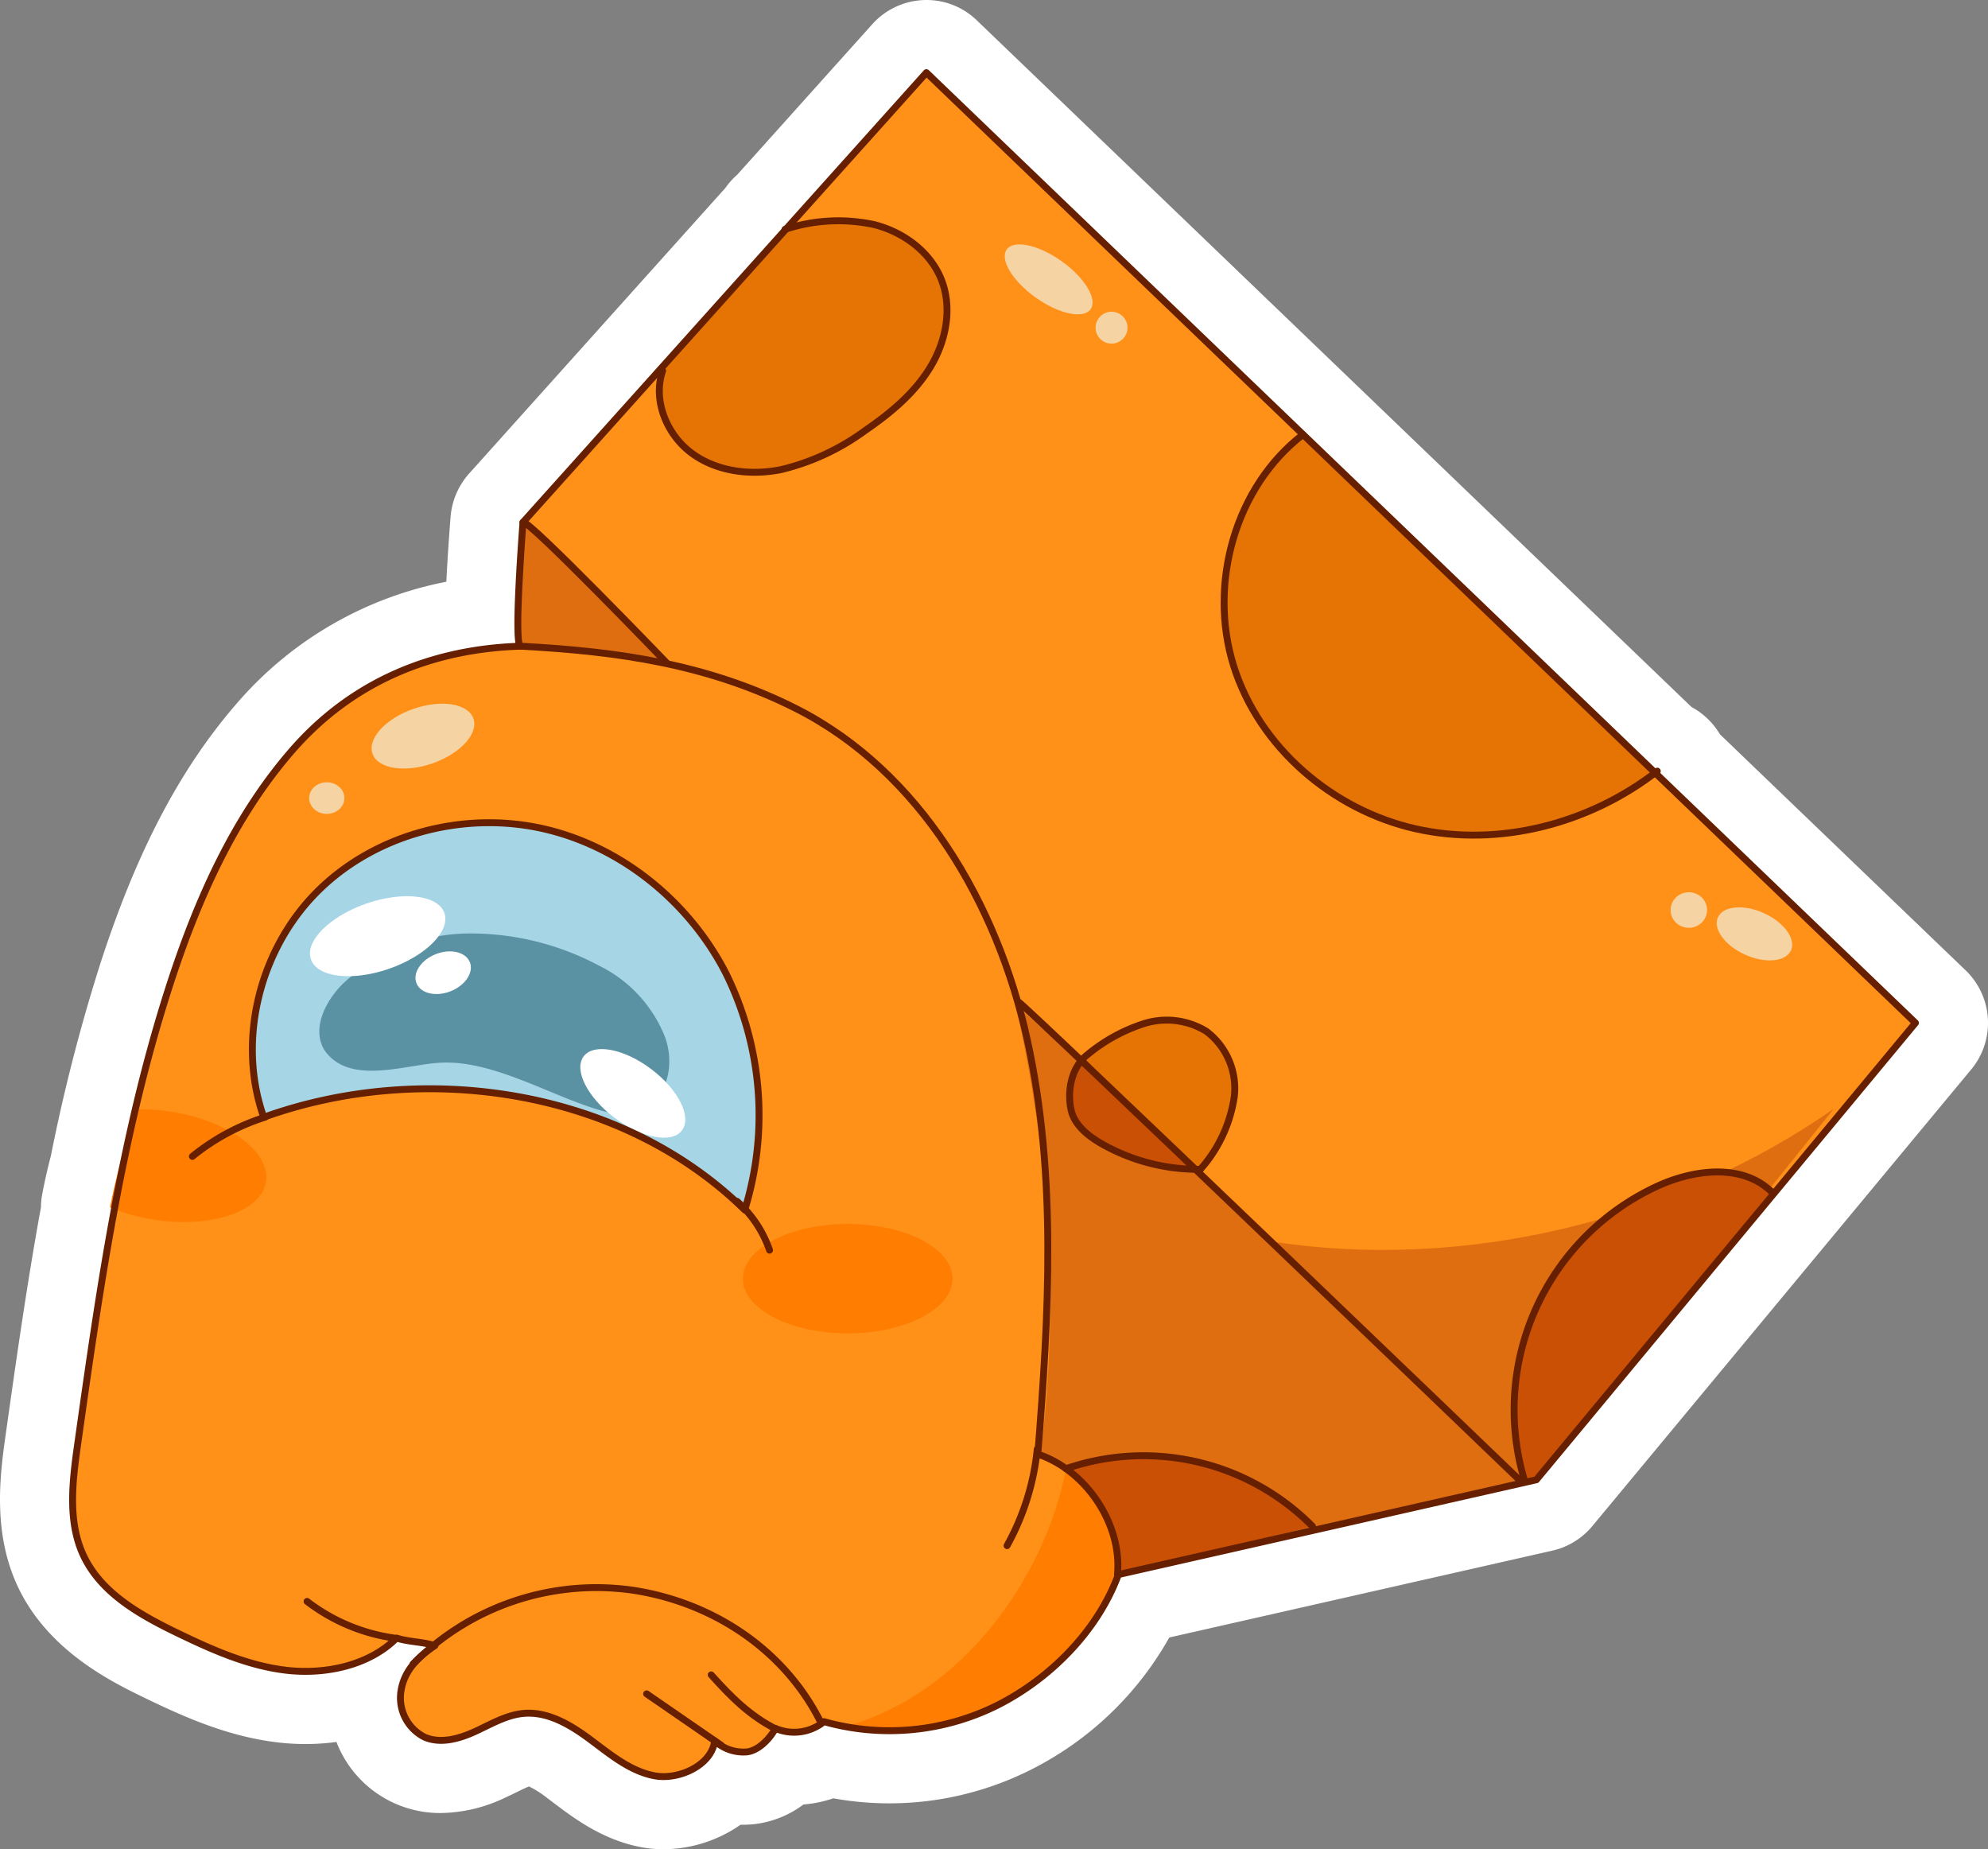 <svg xmlns="http://www.w3.org/2000/svg" viewBox="0 0 288.134 268"><rect x="0" y="0" width="288.134" height="268" fill="#808080" stroke="none"/><defs><style>.cls-1{fill:#fff;}.cls-2{fill:#ff9118;}.cls-3{fill:#df6e11;}.cls-4{fill:#a6d5e6;}.cls-5{fill:#e57405;}.cls-6{fill:#c95004;}.cls-7{fill:#bc6101;}.cls-8{fill:#5a91a3;}.cls-9{fill:#f6d3a3;}.cls-10{fill:#ff7d01;}.cls-11{fill:none;stroke:#661f00;stroke-linecap:round;stroke-linejoin:round;}</style></defs><title>among-us-big-cheese</title><g id="Layer_10"><path d="M102.105,279a12.58,12.58,0,0,1-2.319-.211c-4.42-.827-7.737-3.334-10.664-5.546l-.876-.659c-1.722-1.285-3.94-2.773-5.681-2.773-.081,0-.163.003-.244.01a12.9,12.9,0,0,0-3.701,1.412c-.511.25-1.023.499-1.537.734a17.337,17.337,0,0,1-7.237,1.785,11.467,11.467,0,0,1-4.566-.92A11.643,11.643,0,0,1,58.46,262.512a27.628,27.628,0,0,1-8.272,1.241,29.195,29.195,0,0,1-3.198-.176c-6.524-.721-12.277-3.294-17.611-5.869-4.394-2.12-12.573-6.067-16.265-13.739-3.203-6.657-2.159-14.055-1.396-19.457,1.525-10.808,3.1-21.97,5.162-33.173a4.993,4.993,0,0,1,.07-1.269c.3-1.63.683-3.327,1.239-5.487A251.662,251.662,0,0,1,25.167,157.385c5.077-15.757,11.118-27.305,19.011-36.34A49.02,49.02,0,0,1,75.481,104.577c.047-2.764.242-6.94.743-13.322a5.048,5.048,0,0,1,.084-.6,5.512,5.512,0,0,1,.75-1.899,4.978,4.978,0,0,1,.444-.624c.039-.046.078-.092.118-.137L115.023,46.311a5.598,5.598,0,0,1,1.269-1.414l19.794-22.061a5.548,5.548,0,0,1,3.901-1.832c.079-.003.157-.005.228-.005a5.488,5.488,0,0,1,3.811,1.537L248.224,122.639a5.544,5.544,0,0,1,2.941,2.825l36.214,34.79a5.549,5.549,0,0,1,.423,7.518l-54.943,66.214a5.562,5.562,0,0,1-3.024,1.859L172.008,248.958a42.624,42.624,0,0,1-18.966,19.078,40.464,40.464,0,0,1-18.221,4.314h-.001a40.14,40.14,0,0,1-8.588-.924,12.951,12.951,0,0,1-5.312,1.149q-.209,0-.416-.007a10.13,10.13,0,0,1-5.776,2.824,11.383,11.383,0,0,1-1.157.059,10.818,10.818,0,0,1-1.875-.163,12.595,12.595,0,0,1-1.143.95A14.531,14.531,0,0,1,102.105,279Z" class="cls-1" transform="translate(-5.93 -16)"/><path d="M140.214,26a.527.527,0,0,1,.353.148L245.87,127.312a.545.545,0,0,1,.275-.075.511.511,0,0,1,.406.197.528.528,0,0,1,.046.576l37.318,35.85a.528.528,0,0,1,.041.718L229.011,230.794a.528.528,0,0,1-.29.178L168.42,244.644c-2.947,7.754-9.521,14.815-17.64,18.932A35.416,35.416,0,0,1,134.82,267.35a34.959,34.959,0,0,1-9.343-1.261,7.574,7.574,0,0,1-4.558,1.486,6.653,6.653,0,0,1-2.382-.419c-.957,1.557-2.652,3.09-4.319,3.261a6.144,6.144,0,0,1-4.359-1.22,5.979,5.979,0,0,1-2.272,3.015A9.507,9.507,0,0,1,102.105,274a7.61,7.61,0,0,1-1.396-.125c-3.266-.611-5.964-2.649-8.573-4.621l-.884-.666c-2.528-1.887-5.51-3.779-8.689-3.779q-.334,0-.671.029a16.019,16.019,0,0,0-5.466,1.901c-.475.232-.95.463-1.426.682a12.604,12.604,0,0,1-5.155,1.331,6.461,6.461,0,0,1-2.588-.512,6.86,6.86,0,0,1-3.685-7.517,8.259,8.259,0,0,1,1.72-3.689.514.514,0,0,1,.128-.255c.201-.206.415-.397.621-.598.104-.106.217-.211.328-.315q.623-.593,1.273-1.155c-.503-.097-1.007-.17-1.529-.242a18.807,18.807,0,0,1-2.562-.477c-3.173,3.031-8.107,4.761-13.365,4.761a24.14,24.14,0,0,1-2.65-.146c-5.737-.634-11.043-3.016-15.987-5.402-5.321-2.568-11.225-5.779-13.932-11.404-2.546-5.291-1.661-11.557-.951-16.591,1.592-11.282,3.215-22.761,5.353-34.176-.05-.021-.105-.039-.154-.06.326-1.773.745-3.525,1.195-5.268a248.126,248.126,0,0,1,6.863-26.787c4.863-15.089,10.588-26.079,18.018-34.585,8.182-9.367,19.474-14.608,32.695-15.185-.467-2.849.13-11.893.57-17.503l.005-.011a.517.517,0,0,1,.116-.27c.007-.009.005-.022.013-.03l37.842-42.174a.525.525,0,0,1,.369-.425l.016-.004,20.239-22.555a.527.527,0,0,1,.374-.175L140.214,26m0-10c-.131,0-.27.003-.408.008a10.578,10.578,0,0,0-7.454,3.504l-19.56,21.799a10.65,10.65,0,0,0-1.71,1.906L73.899,84.656a9.995,9.995,0,0,0-1.069,1.432,10.486,10.486,0,0,0-1.419,3.559,9.985,9.985,0,0,0-.167,1.157l-.005.06c-.303,3.865-.498,6.959-.615,9.446A53.496,53.496,0,0,0,40.412,117.755c-8.354,9.564-14.711,21.67-20.004,38.096a256.339,256.339,0,0,0-7.093,27.61c-.569,2.215-.966,3.984-1.282,5.704a10.017,10.017,0,0,0-.166,1.791c-2.034,11.128-3.591,22.165-5.1,32.857-.804,5.695-2.018,14.301,1.841,22.323,4.451,9.249,13.654,13.689,18.598,16.075,5.474,2.641,11.925,5.527,19.235,6.335a34.256,34.256,0,0,0,3.748.207,33.42,33.42,0,0,0,4.503-.303,16.09,16.09,0,0,0,15.156,10.302,22.192,22.192,0,0,0,9.318-2.238c.544-.249,1.082-.51,1.62-.773.561-.274,1.318-.643,1.816-.843a14.843,14.843,0,0,1,2.671,1.705l.852.641c3.017,2.28,7.169,5.417,12.748,6.46a17.65,17.65,0,0,0,3.234.295,19.661,19.661,0,0,0,11.157-3.552c.102.002.205.003.308.003a16.453,16.453,0,0,0,1.66-.085,14.676,14.676,0,0,0,7.148-2.85,17.863,17.863,0,0,0,4.326-.897,45.593,45.593,0,0,0,28.599-4.125,47.435,47.435,0,0,0,20.097-19.18l55.533-12.591a10.584,10.584,0,0,0,5.782-3.554l54.936-66.205a10.564,10.564,0,0,0-.816-14.322L255.203,122.411a10.582,10.582,0,0,0-4.104-3.942L147.495,18.937A10.467,10.467,0,0,0,140.214,16ZM71.278,90.499Z" class="cls-1" transform="translate(-5.93 -16)"/><path d="M81.381,109.65c-1.057,0,.352-17.962.352-17.962L140.199,26.529,283.547,164.242l-54.944,66.215-60.579,13.736c-2.985,8.101-9.784,15.009-17.484,18.913a34.987,34.987,0,0,1-25.185,2.401,6.868,6.868,0,0,1-7.042.976c-.784,1.491-2.474,3.238-4.149,3.409a5.224,5.224,0,0,1-4.486-1.848c-.413,3.542-5.366,5.966-8.872,5.311s-6.38-3.057-9.238-5.19-6.166-4.157-9.72-3.853c-2.519.215-4.769,1.575-7.068,2.628s-4.992,1.815-7.314.814a6.378,6.378,0,0,1-3.375-6.936,9.323,9.323,0,0,1,5.021-6.287c-1.878-.589-3.831-.546-5.709-1.135-3.952,3.959-10.249,5.298-15.809,4.684s-10.778-2.921-15.815-5.352c-5.408-2.609-11.082-5.747-13.686-11.157-2.394-4.976-1.676-10.82-.904-16.288,3.148-22.313,6.326-44.755,13.237-66.203,3.993-12.391,9.348-24.594,17.913-34.399S68.368,110.048,81.381,109.65Z" class="cls-2" transform="translate(-5.93 -16)"/><path d="M177.006,241.763c-4.93-5.538-10.177-11.293-17.184-13.719-1.005-.348-2.188-.406-3.157-.846,2.914-21.67,1.319-44.168-3.534-65.488,12.841,10.886,24.931,22.131,36.713,34.155,28.173,4.452,58.442-2.879,81.859-19.165l-43.1,53.755-50.542,11.271" class="cls-3" transform="translate(-5.93 -16)"/><path d="M44.155,177.918c-3.917-11.083-.639-24.212,7.627-32.57s20.999-11.803,32.492-9.333,21.505,10.577,26.866,21.039a46.413,46.413,0,0,1,2.727,34.295C96.143,173.926,67.542,169.511,44.155,177.918Z" class="cls-4" transform="translate(-5.93 -16)"/><path d="M194.76,78.994c-9.812,7.564-13.731,21.614-10.05,33.444s14.341,20.973,26.431,23.681,25.213-.752,34.991-8.36" class="cls-5" transform="translate(-5.93 -16)"/><path d="M226.79,230.219a35.655,35.655,0,0,1,19.381-42.331c5.313-2.437,12.253-3.267,16.469.781l-34.037,41.787Z" class="cls-6" transform="translate(-5.93 -16)"/><path d="M177.495,184.474c.914.028,1.493,1.127,2.382,1.12a20.694,20.694,0,0,0,4.944-10.657,10.359,10.359,0,0,0-4.048-9.477,10.985,10.985,0,0,0-9.038-1.115,24.656,24.656,0,0,0-8.187,4.498,5.49,5.49,0,0,0-.465.433C167.881,174.348,172.482,179.617,177.495,184.474Z" class="cls-5" transform="translate(-5.93 -16)"/><path d="M163.083,169.276a8.346,8.346,0,0,0-1.92,7.547c.449,2.125,2.293,3.653,4.152,4.776A29.71,29.71,0,0,0,178.457,185.33C173.445,180.472,167.881,174.348,163.083,169.276Z" class="cls-6" transform="translate(-5.93 -16)"/><path d="M159.972,228.835a35.242,35.242,0,0,1,36.184,8.364l-28.265,6.994s-.66-8.541-1.981-9.598S159.972,228.835,159.972,228.835Z" class="cls-6" transform="translate(-5.93 -16)"/><path d="M101.967,69.741c-1.464,4.28.594,9.272,4.24,11.95s8.533,3.26,12.967,2.36a33.998,33.998,0,0,0,12.213-5.703c3.63-2.488,7.103-5.379,9.383-9.143s3.221-8.541,1.616-12.639c-1.594-4.069-5.516-6.939-9.751-8.014a24.685,24.685,0,0,0-12.934.69" class="cls-5" transform="translate(-5.93 -16)"/><path d="M102.513,112.027S82.437,91.159,81.733,91.687l-.352,17.962Z" class="cls-3" transform="translate(-5.93 -16)"/><path d="M82.701,92.216" class="cls-7" transform="translate(-5.93 -16)"/><path d="M52.998,168.258c-1.967-3.093.08-7.217,2.711-9.769a27.136,27.136,0,0,1,18.012-7.207,39.611,39.611,0,0,1,19.073,4.686,19.472,19.472,0,0,1,9.542,10.387c1.609,4.506-.048,9.916-4.73,10.904-2.356.497-4.768-.319-7.037-1.123C84.249,173.895,76.815,169.737,69.982,170,64.873,170.196,56.668,173.419,52.998,168.258Z" class="cls-8" transform="translate(-5.93 -16)"/><ellipse cx="97.647" cy="174.456" class="cls-1" rx="4.418" ry="8.919" transform="translate(-106.393 131.579) rotate(-53.037)"/><ellipse cx="60.666" cy="151.677" class="cls-1" rx="10.241" ry="5.003" transform="translate(-52.307 12.274) rotate(-19.139)"/><ellipse cx="70.162" cy="156.968" class="cls-1" rx="4.159" ry="2.896" transform="translate(-58.064 20.115) rotate(-21.256)"/><ellipse cx="67.234" cy="122.681" class="cls-9" rx="7.743" ry="4.183" transform="translate(-42.479 12.872) rotate(-19.165)"/><ellipse cx="47.362" cy="115.663" class="cls-9" rx="2.553" ry="2.289"/><ellipse cx="122.866" cy="185.311" class="cls-10" rx="15.189" ry="7.925"/><path d="M30.68,177.101a27.948,27.948,0,0,0-5.008-.318,118.965,118.965,0,0,0-3.807,14.191,27.085,27.085,0,0,0,6.403,1.791c8.291,1.277,15.552-1.195,16.218-5.521S38.971,178.378,30.68,177.101Z" class="cls-10" transform="translate(-5.93 -16)"/><ellipse cx="260.213" cy="151.342" class="cls-9" rx="3.302" ry="5.811" transform="translate(9.276 310.234) rotate(-65.703)"/><ellipse cx="244.773" cy="131.886" class="cls-9" rx="2.642" ry="2.576"/><circle cx="161.102" cy="47.489" r="2.311" class="cls-9"/><ellipse cx="157.919" cy="56.489" class="cls-9" rx="3.236" ry="7.462" transform="translate(14.388 136.382) rotate(-54.555)"/><path d="M160.429,228.849c-2.809,15.084-14.727,33.085-32.821,37.576,13.076,1.717,21.498-2.551,27.518-6.23,5.595-3.419,11.556-9.503,12.747-16.246,1.157-6.555-4.999-14.91-10.68-17.147" class="cls-10" transform="translate(-5.93 -16)"/><path d="M81.381,109.65c-1.057,0,.352-17.962.352-17.962L140.199,26.529,283.547,164.242l-54.944,66.215-60.579,13.736c-2.985,8.101-9.784,15.009-17.484,18.913a34.987,34.987,0,0,1-25.185,2.401,6.868,6.868,0,0,1-7.042.976c-.784,1.491-2.474,3.238-4.149,3.409a6.083,6.083,0,0,1-4.649-1.618c-.413,3.542-5.202,5.736-8.708,5.081s-6.38-3.057-9.238-5.19-6.166-4.157-9.72-3.853c-2.519.215-4.769,1.575-7.068,2.628s-4.992,1.815-7.314.814a6.378,6.378,0,0,1-3.375-6.936c.505-2.73,2.409-4.696,4.874-6.325-1.878-.589-3.684-.508-5.562-1.097-3.952,3.959-10.249,5.298-15.809,4.684s-10.778-2.921-15.815-5.352c-5.408-2.609-11.082-5.747-13.686-11.157-2.394-4.976-1.676-10.82-.904-16.288,3.148-22.313,6.326-44.755,13.237-66.203,3.993-12.391,9.348-24.594,17.913-34.399S68.368,110.048,81.381,109.65Z" class="cls-11" transform="translate(-5.93 -16)"/><path d="M44.155,177.918c-3.917-11.083-.639-24.212,7.627-32.57s20.999-11.803,32.492-9.333,21.505,10.577,26.866,21.039a46.413,46.413,0,0,1,2.727,34.295C96.143,173.926,67.542,169.511,44.155,177.918Z" class="cls-11" transform="translate(-5.93 -16)"/><path d="M167.891,244.192c.699-7.307-4.574-15.146-11.544-17.45,1.586-20.094,2.794-40.414-1.538-60.1s-15.513-38.86-33.502-47.952c-12.666-6.402-25.754-8.302-39.927-9.04" class="cls-11" transform="translate(-5.93 -16)"/><path d="M194.76,78.994c-9.812,7.564-13.731,21.614-10.05,33.444s14.341,20.973,26.431,23.681,25.213-.752,34.991-8.36" class="cls-11" transform="translate(-5.93 -16)"/><path d="M262.64,188.67c-4.216-4.049-11.156-3.218-16.469-.781a35.655,35.655,0,0,0-19.381,42.331" class="cls-11" transform="translate(-5.93 -16)"/><path d="M163.548,168.843a24.657,24.657,0,0,1,8.188-4.498,10.985,10.985,0,0,1,9.038,1.115,10.359,10.359,0,0,1,4.048,9.477,20.236,20.236,0,0,1-4.911,10.525,28.326,28.326,0,0,1-14.596-3.864c-1.859-1.123-3.703-2.651-4.152-4.776C160.567,174.001,161.257,170.595,163.548,168.843Z" class="cls-11" transform="translate(-5.93 -16)"/><path d="M196.156,237.199a34.461,34.461,0,0,0-35.727-8.349" class="cls-11" transform="translate(-5.93 -16)"/><path d="M156.268,226.01a36.183,36.183,0,0,1-4.381,13.992" class="cls-11" transform="translate(-5.93 -16)"/><path d="M124.746,265.325c-5.289-10.359-15.592-17.121-27.092-18.864A37.426,37.426,0,0,0,65.798,257.149" class="cls-11" transform="translate(-5.93 -16)"/><path d="M63.066,253.394a26.982,26.982,0,0,1-12.63-5.31" class="cls-11" transform="translate(-5.93 -16)"/><path d="M44.366,177.901a32.277,32.277,0,0,0-10.551,5.691" class="cls-11" transform="translate(-5.93 -16)"/><path d="M112.751,190.101a16.836,16.836,0,0,1,4.716,7.076" class="cls-11" transform="translate(-5.93 -16)"/><path d="M101.967,69.741c-1.464,4.28.594,9.272,4.24,11.95s8.533,3.26,12.967,2.36a33.998,33.998,0,0,0,12.213-5.703c3.63-2.488,7.103-5.379,9.383-9.143s3.221-8.541,1.616-12.639c-1.594-4.069-5.516-6.939-9.751-8.014a24.685,24.685,0,0,0-12.934.69" class="cls-11" transform="translate(-5.93 -16)"/><path d="M81.733,91.687c.704-.528,20.78,20.34,20.78,20.34" class="cls-11" transform="translate(-5.93 -16)"/><path d="M153.495,161.16c.792.264,72.907,69.561,72.907,69.561" class="cls-11" transform="translate(-5.93 -16)"/><path d="M118.45,266.601c-3.81-1.885-6.603-4.708-9.442-7.872" class="cls-11" transform="translate(-5.93 -16)"/><path d="M110.448,268.92l-10.8-7.441" class="cls-11" transform="translate(-5.93 -16)"/></g></svg>